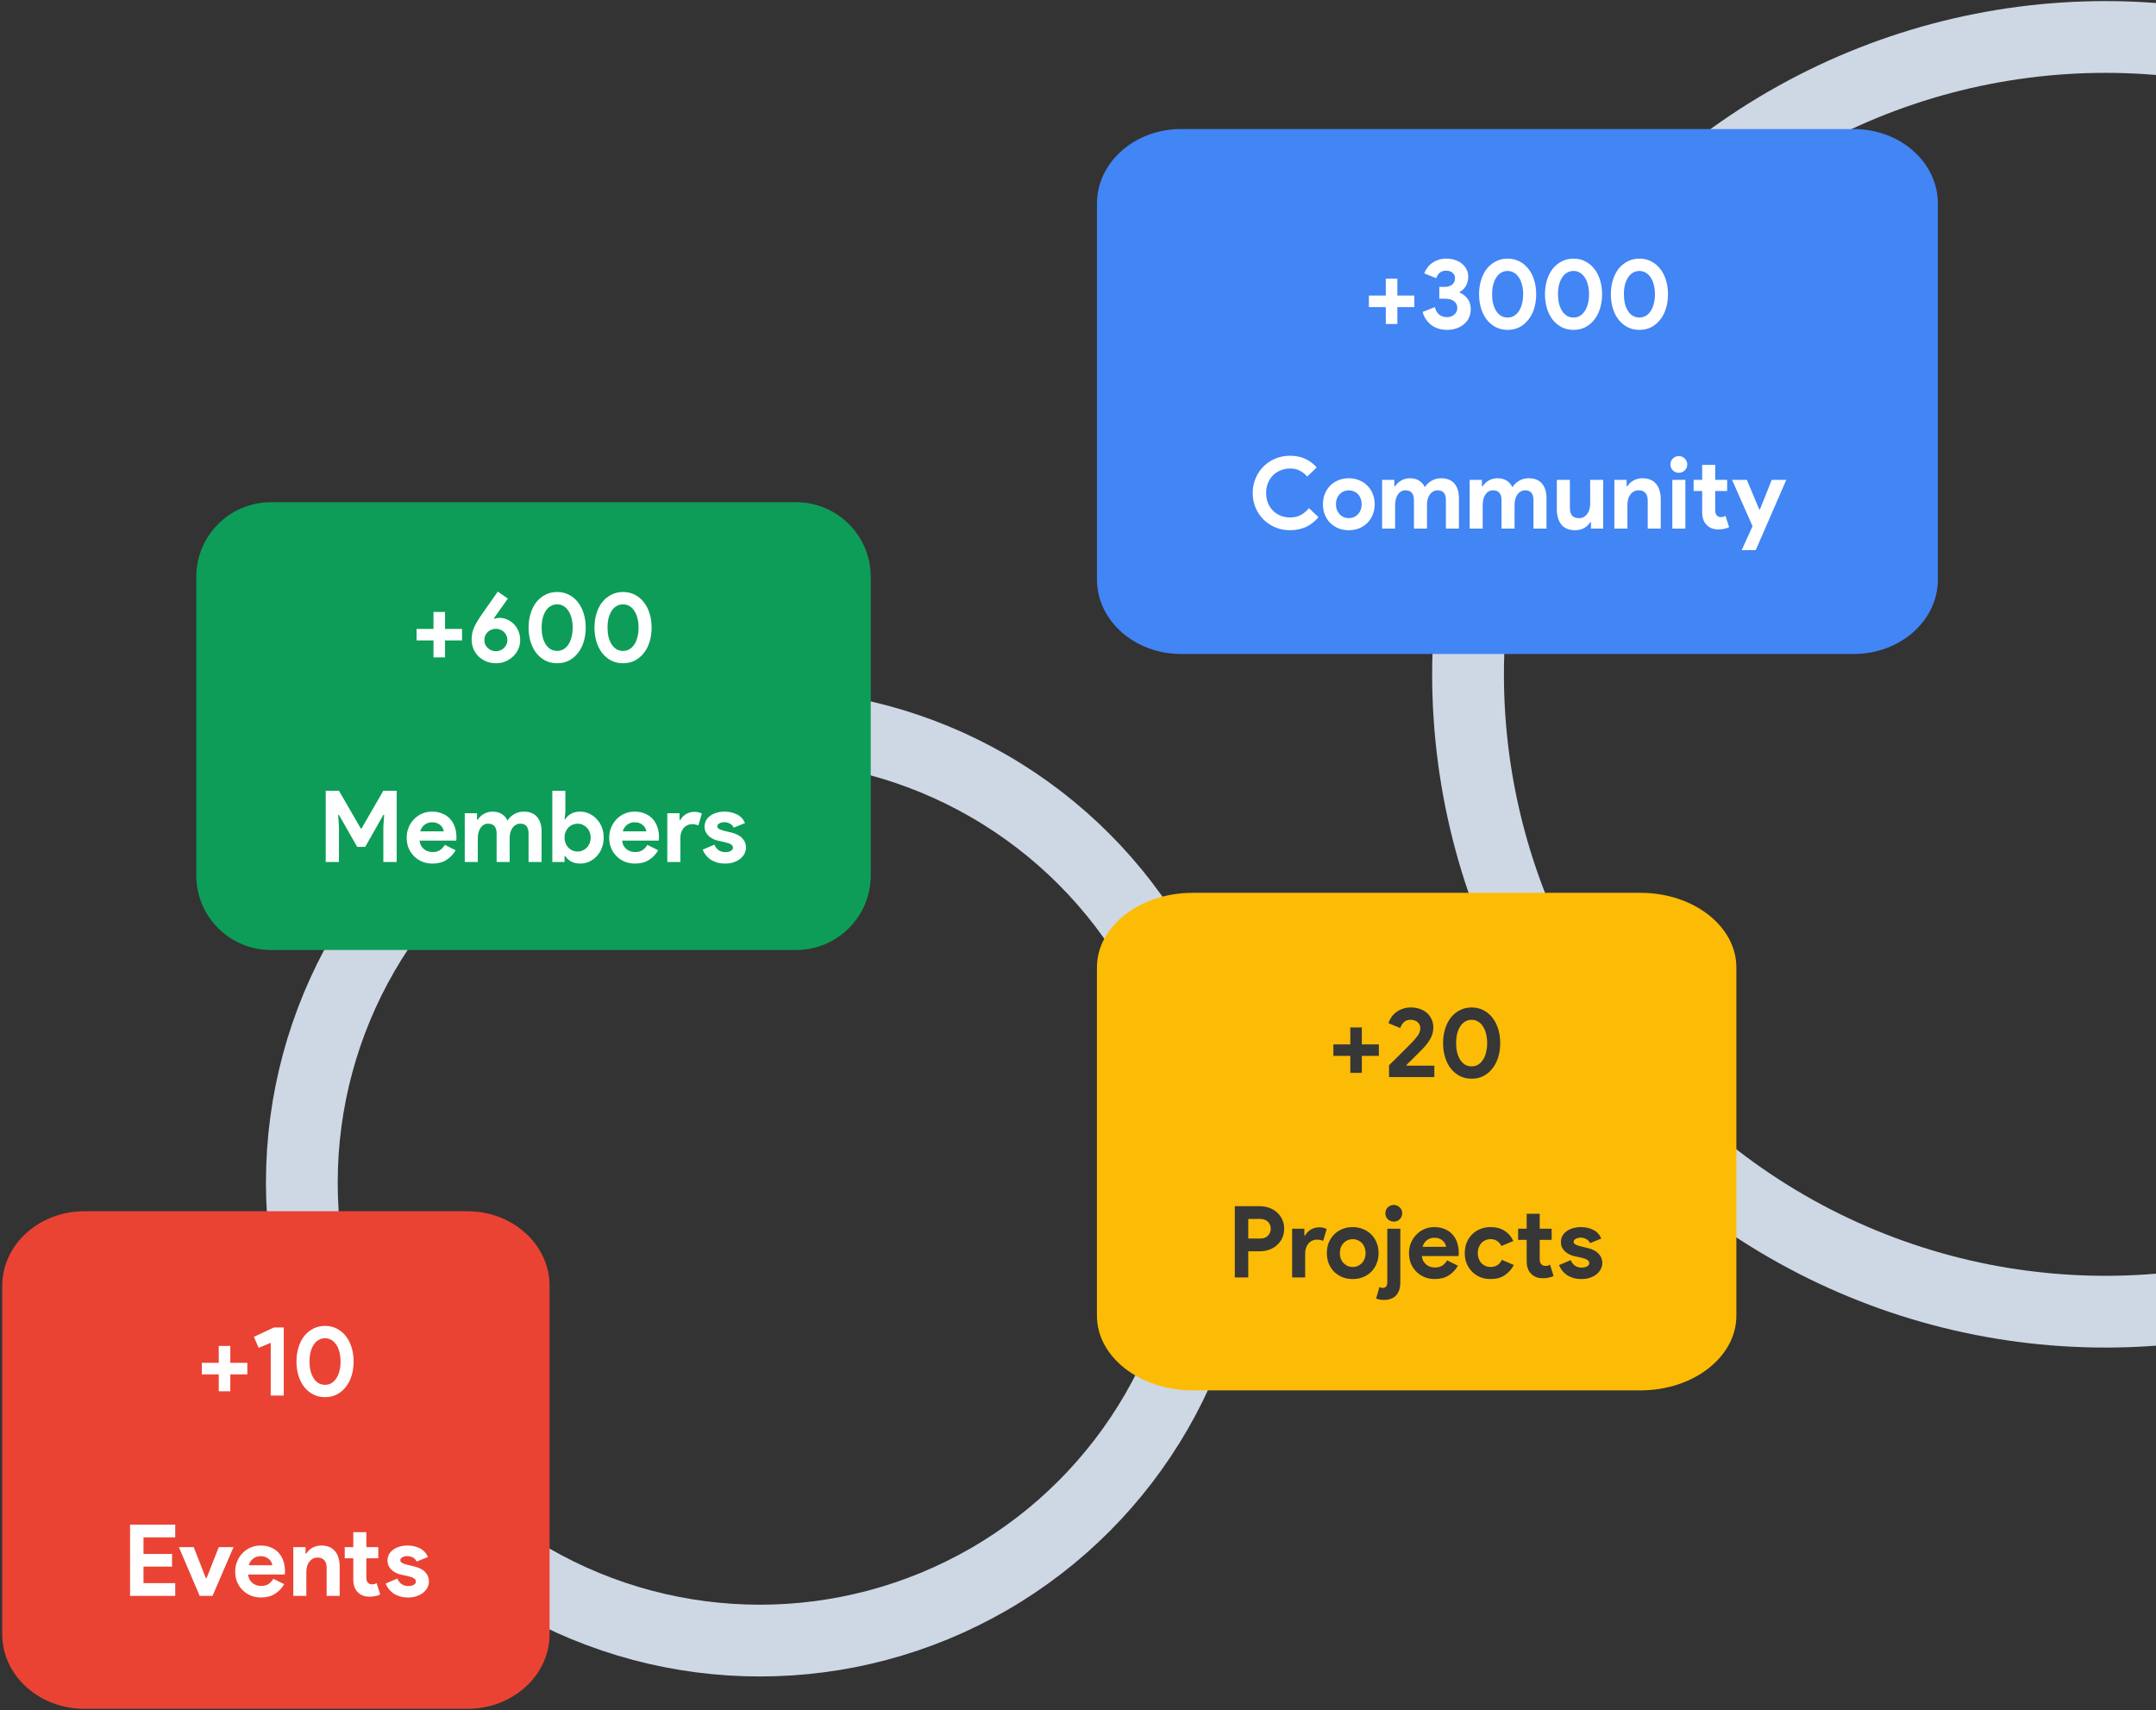 <svg width="721" height="572" viewBox="0 0 721 572" fill="none" xmlns="http://www.w3.org/2000/svg">
<rect x="0" y="0" width="721" height="572" fill="#333333" stroke="none"/>
<circle cx="254.094" cy="395.524" r="153.159" stroke="#CED8E4" stroke-width="24"/>
<circle cx="704.096" cy="225.526" r="213.16" stroke="#CED8E4" stroke-width="24"/>
<path d="M65.639 192.924C65.639 179.139 76.814 167.963 90.6 167.963H266.229C280.014 167.963 291.19 179.139 291.19 192.924V292.768C291.19 306.554 280.014 317.729 266.229 317.729H90.6C76.814 317.729 65.639 306.554 65.639 292.768V192.924Z" fill="#0D9D58"/>
<path d="M148.823 210.334H154.514V214.195H148.823V219.852H144.962V214.195H139.304V210.334H144.962V204.676H148.823V210.334ZM167.105 206.64C167.97 206.64 168.814 206.828 169.635 207.206C170.455 207.561 171.188 208.06 171.831 208.703C172.475 209.347 172.985 210.123 173.362 211.033C173.761 211.943 173.961 212.941 173.961 214.028C173.961 215.16 173.739 216.203 173.295 217.157C172.852 218.111 172.253 218.932 171.498 219.62C170.766 220.307 169.912 220.851 168.936 221.25C167.982 221.627 166.972 221.816 165.907 221.816C164.665 221.816 163.544 221.605 162.546 221.184C161.547 220.74 160.682 220.163 159.95 219.453C159.24 218.721 158.685 217.878 158.286 216.924C157.908 215.947 157.72 214.927 157.72 213.862C157.72 212.331 158.019 210.933 158.618 209.668C159.24 208.382 160.016 207.072 160.948 205.741L166.473 197.854L169.834 200.183L165.175 206.773L165.341 206.973C165.852 206.751 166.44 206.64 167.105 206.64ZM165.84 217.789C166.329 217.789 166.806 217.7 167.272 217.523C167.738 217.345 168.148 217.09 168.503 216.757C168.858 216.424 169.135 216.036 169.335 215.592C169.557 215.127 169.668 214.616 169.668 214.062C169.668 213.507 169.557 212.997 169.335 212.531C169.135 212.065 168.858 211.665 168.503 211.332C168.148 211 167.738 210.744 167.272 210.567C166.806 210.389 166.329 210.301 165.84 210.301C165.33 210.301 164.842 210.389 164.376 210.567C163.932 210.744 163.522 211 163.145 211.332C162.79 211.665 162.501 212.065 162.279 212.531C162.08 212.997 161.98 213.507 161.98 214.062C161.98 214.616 162.08 215.127 162.279 215.592C162.501 216.036 162.79 216.424 163.145 216.757C163.522 217.09 163.932 217.345 164.376 217.523C164.842 217.7 165.33 217.789 165.84 217.789ZM186.32 221.816C184.856 221.816 183.536 221.517 182.36 220.917C181.184 220.296 180.174 219.453 179.331 218.388C178.51 217.323 177.878 216.069 177.434 214.627C176.991 213.163 176.769 211.588 176.769 209.901C176.769 208.215 176.991 206.651 177.434 205.209C177.878 203.744 178.51 202.48 179.331 201.415C180.174 200.35 181.184 199.518 182.36 198.919C183.536 198.297 184.856 197.987 186.32 197.987C187.785 197.987 189.105 198.297 190.281 198.919C191.457 199.518 192.455 200.35 193.276 201.415C194.119 202.48 194.763 203.744 195.207 205.209C195.65 206.651 195.872 208.215 195.872 209.901C195.872 211.588 195.65 213.163 195.207 214.627C194.763 216.069 194.119 217.323 193.276 218.388C192.455 219.453 191.457 220.296 190.281 220.917C189.105 221.517 187.785 221.816 186.32 221.816ZM186.32 217.689C187.119 217.689 187.84 217.501 188.484 217.123C189.127 216.724 189.671 216.18 190.115 215.493C190.58 214.783 190.924 213.951 191.146 212.997C191.39 212.042 191.512 211.011 191.512 209.901C191.512 208.77 191.39 207.738 191.146 206.806C190.924 205.852 190.58 205.031 190.115 204.343C189.671 203.633 189.127 203.09 188.484 202.713C187.84 202.313 187.119 202.114 186.32 202.114C185.5 202.114 184.767 202.313 184.124 202.713C183.48 203.09 182.937 203.633 182.493 204.343C182.049 205.031 181.705 205.852 181.461 206.806C181.239 207.738 181.129 208.77 181.129 209.901C181.129 211.011 181.239 212.042 181.461 212.997C181.705 213.951 182.049 214.783 182.493 215.493C182.937 216.18 183.48 216.724 184.124 217.123C184.767 217.501 185.5 217.689 186.32 217.689ZM208.356 221.816C206.892 221.816 205.572 221.517 204.396 220.917C203.22 220.296 202.21 219.453 201.367 218.388C200.546 217.323 199.914 216.069 199.47 214.627C199.026 213.163 198.805 211.588 198.805 209.901C198.805 208.215 199.026 206.651 199.47 205.209C199.914 203.744 200.546 202.48 201.367 201.415C202.21 200.35 203.22 199.518 204.396 198.919C205.572 198.297 206.892 197.987 208.356 197.987C209.821 197.987 211.141 198.297 212.317 198.919C213.493 199.518 214.491 200.35 215.312 201.415C216.155 202.48 216.799 203.744 217.242 205.209C217.686 206.651 217.908 208.215 217.908 209.901C217.908 211.588 217.686 213.163 217.242 214.627C216.799 216.069 216.155 217.323 215.312 218.388C214.491 219.453 213.493 220.296 212.317 220.917C211.141 221.517 209.821 221.816 208.356 221.816ZM208.356 217.689C209.155 217.689 209.876 217.501 210.52 217.123C211.163 216.724 211.707 216.18 212.15 215.493C212.616 214.783 212.96 213.951 213.182 212.997C213.426 212.042 213.548 211.011 213.548 209.901C213.548 208.77 213.426 207.738 213.182 206.806C212.96 205.852 212.616 205.031 212.15 204.343C211.707 203.633 211.163 203.09 210.52 202.713C209.876 202.313 209.155 202.114 208.356 202.114C207.535 202.114 206.803 202.313 206.16 202.713C205.516 203.09 204.973 203.633 204.529 204.343C204.085 205.031 203.741 205.852 203.497 206.806C203.275 207.738 203.164 208.77 203.164 209.901C203.164 211.011 203.275 212.042 203.497 212.997C203.741 213.951 204.085 214.783 204.529 215.493C204.973 216.18 205.516 216.724 206.16 217.123C206.803 217.501 207.535 217.689 208.356 217.689ZM108.928 264.454H113.354L120.643 277.068H120.909L128.198 264.454H132.657V288.284H128.198V276.535L128.464 272.541H128.198L122.141 283.225H119.445L113.354 272.541H113.088L113.354 276.535V288.284H108.928V264.454ZM152.374 284.356C151.62 285.688 150.599 286.764 149.312 287.585C148.047 288.406 146.494 288.816 144.653 288.816C143.41 288.816 142.256 288.605 141.191 288.184C140.149 287.74 139.239 287.13 138.462 286.353C137.686 285.577 137.076 284.667 136.632 283.624C136.21 282.559 136 281.394 136 280.13C136 278.954 136.21 277.844 136.632 276.802C137.054 275.737 137.641 274.816 138.396 274.039C139.15 273.24 140.038 272.608 141.058 272.142C142.101 271.676 143.244 271.443 144.486 271.443C145.795 271.443 146.96 271.665 147.981 272.109C149.002 272.53 149.856 273.129 150.544 273.906C151.231 274.66 151.753 275.559 152.108 276.602C152.463 277.645 152.64 278.776 152.64 279.997C152.64 280.152 152.64 280.285 152.64 280.396C152.618 280.529 152.607 280.651 152.607 280.762C152.585 280.873 152.574 280.995 152.574 281.128H140.293C140.382 281.794 140.559 282.371 140.825 282.859C141.114 283.325 141.458 283.724 141.857 284.057C142.279 284.367 142.734 284.6 143.222 284.756C143.71 284.889 144.209 284.955 144.719 284.955C145.718 284.955 146.539 284.734 147.182 284.29C147.848 283.824 148.369 283.247 148.746 282.559L152.374 284.356ZM148.414 278.033C148.391 277.744 148.292 277.423 148.114 277.068C147.959 276.713 147.715 276.38 147.382 276.069C147.071 275.759 146.672 275.504 146.184 275.304C145.718 275.104 145.152 275.004 144.486 275.004C143.554 275.004 142.734 275.271 142.024 275.803C141.314 276.336 140.814 277.079 140.526 278.033H148.414ZM155.425 271.976H159.518V274.106H159.785C160.295 273.307 160.983 272.664 161.848 272.175C162.736 271.687 163.712 271.443 164.777 271.443C166.019 271.443 167.062 271.732 167.905 272.309C168.748 272.885 169.347 273.595 169.702 274.439C170.213 273.618 170.934 272.919 171.866 272.342C172.798 271.743 173.929 271.443 175.26 271.443C176.259 271.443 177.124 271.61 177.856 271.942C178.589 272.253 179.188 272.697 179.654 273.274C180.142 273.851 180.508 274.549 180.752 275.37C180.996 276.169 181.118 277.046 181.118 278V288.284H176.758V278.798C176.758 276.58 175.848 275.47 174.029 275.47C173.452 275.47 172.942 275.603 172.498 275.87C172.054 276.114 171.677 276.458 171.366 276.901C171.078 277.323 170.845 277.833 170.668 278.432C170.512 279.031 170.435 279.675 170.435 280.363V288.284H166.075V278.798C166.075 276.58 165.121 275.47 163.213 275.47C162.658 275.47 162.17 275.603 161.748 275.87C161.327 276.114 160.972 276.458 160.683 276.901C160.395 277.323 160.173 277.833 160.018 278.432C159.862 279.031 159.785 279.675 159.785 280.363V288.284H155.425V271.976ZM184.708 264.454H189.068V271.61L188.802 273.939H189.068C189.468 273.252 190.089 272.664 190.932 272.175C191.775 271.687 192.818 271.443 194.06 271.443C195.103 271.443 196.091 271.665 197.022 272.109C197.977 272.53 198.809 273.129 199.519 273.906C200.251 274.66 200.828 275.57 201.249 276.635C201.671 277.7 201.882 278.865 201.882 280.13C201.882 281.394 201.671 282.559 201.249 283.624C200.828 284.689 200.251 285.61 199.519 286.387C198.809 287.141 197.977 287.74 197.022 288.184C196.091 288.605 195.103 288.816 194.06 288.816C192.818 288.816 191.775 288.572 190.932 288.084C190.089 287.596 189.468 287.008 189.068 286.32H188.802V288.284H184.708V264.454ZM193.162 284.789C193.739 284.789 194.282 284.678 194.793 284.456C195.325 284.234 195.791 283.924 196.19 283.524C196.59 283.125 196.912 282.637 197.156 282.06C197.4 281.483 197.522 280.84 197.522 280.13C197.522 279.42 197.4 278.776 197.156 278.199C196.912 277.622 196.59 277.134 196.19 276.735C195.791 276.336 195.325 276.025 194.793 275.803C194.282 275.581 193.739 275.47 193.162 275.47C192.585 275.47 192.03 275.581 191.498 275.803C190.987 276.003 190.533 276.302 190.133 276.702C189.734 277.101 189.412 277.589 189.168 278.166C188.924 278.743 188.802 279.397 188.802 280.13C188.802 280.862 188.924 281.516 189.168 282.093C189.412 282.67 189.734 283.158 190.133 283.558C190.533 283.957 190.987 284.268 191.498 284.489C192.03 284.689 192.585 284.789 193.162 284.789ZM220.107 284.356C219.352 285.688 218.332 286.764 217.045 287.585C215.78 288.406 214.227 288.816 212.385 288.816C211.143 288.816 209.989 288.605 208.924 288.184C207.881 287.74 206.972 287.13 206.195 286.353C205.419 285.577 204.808 284.667 204.365 283.624C203.943 282.559 203.732 281.394 203.732 280.13C203.732 278.954 203.943 277.844 204.365 276.802C204.786 275.737 205.374 274.816 206.129 274.039C206.883 273.24 207.77 272.608 208.791 272.142C209.834 271.676 210.977 271.443 212.219 271.443C213.528 271.443 214.693 271.665 215.714 272.109C216.734 272.53 217.588 273.129 218.276 273.906C218.964 274.66 219.485 275.559 219.84 276.602C220.195 277.645 220.373 278.776 220.373 279.997C220.373 280.152 220.373 280.285 220.373 280.396C220.351 280.529 220.34 280.651 220.34 280.762C220.317 280.873 220.306 280.995 220.306 281.128H208.026C208.114 281.794 208.292 282.371 208.558 282.859C208.847 283.325 209.19 283.724 209.59 284.057C210.011 284.367 210.466 284.6 210.954 284.756C211.442 284.889 211.942 284.955 212.452 284.955C213.45 284.955 214.271 284.734 214.915 284.29C215.58 283.824 216.102 283.247 216.479 282.559L220.107 284.356ZM216.146 278.033C216.124 277.744 216.024 277.423 215.847 277.068C215.691 276.713 215.447 276.38 215.115 276.069C214.804 275.759 214.405 275.504 213.916 275.304C213.45 275.104 212.885 275.004 212.219 275.004C211.287 275.004 210.466 275.271 209.756 275.803C209.046 276.336 208.547 277.079 208.259 278.033H216.146ZM223.157 271.976H227.251V274.239H227.517C227.717 273.839 227.983 273.473 228.316 273.141C228.649 272.808 229.015 272.519 229.414 272.275C229.836 272.031 230.28 271.843 230.746 271.709C231.234 271.576 231.711 271.51 232.177 271.51C232.754 271.51 233.242 271.565 233.641 271.676C234.063 271.787 234.418 271.931 234.706 272.109L233.541 276.069C233.275 275.936 232.975 275.836 232.643 275.77C232.332 275.681 231.944 275.637 231.478 275.637C230.879 275.637 230.335 275.759 229.847 276.003C229.359 276.225 228.937 276.546 228.582 276.968C228.249 277.389 227.983 277.889 227.784 278.466C227.606 279.02 227.517 279.63 227.517 280.296V288.284H223.157V271.976ZM242.517 288.816C241.452 288.816 240.498 288.683 239.655 288.417C238.834 288.15 238.113 287.807 237.492 287.385C236.892 286.941 236.382 286.442 235.961 285.887C235.539 285.31 235.217 284.734 234.995 284.157L238.889 282.493C239.267 283.336 239.766 283.968 240.387 284.39C241.03 284.789 241.74 284.989 242.517 284.989C243.316 284.989 243.948 284.844 244.414 284.556C244.88 284.268 245.113 283.924 245.113 283.524C245.113 283.081 244.913 282.726 244.514 282.459C244.137 282.171 243.471 281.916 242.517 281.694L240.221 281.195C239.71 281.084 239.178 280.906 238.623 280.662C238.091 280.418 237.602 280.107 237.159 279.73C236.715 279.353 236.349 278.898 236.06 278.366C235.772 277.833 235.628 277.212 235.628 276.502C235.628 275.703 235.794 274.993 236.127 274.372C236.482 273.751 236.959 273.229 237.558 272.808C238.157 272.364 238.856 272.031 239.655 271.809C240.476 271.565 241.352 271.443 242.284 271.443C243.837 271.443 245.224 271.754 246.444 272.375C247.665 272.974 248.563 273.939 249.14 275.271L245.379 276.802C245.069 276.158 244.614 275.692 244.015 275.404C243.416 275.115 242.817 274.971 242.217 274.971C241.596 274.971 241.053 275.104 240.587 275.37C240.121 275.614 239.888 275.936 239.888 276.336C239.888 276.713 240.076 277.012 240.454 277.234C240.853 277.456 241.385 277.656 242.051 277.833L244.547 278.432C246.211 278.832 247.443 279.475 248.241 280.363C249.062 281.228 249.473 282.26 249.473 283.458C249.473 284.168 249.306 284.844 248.974 285.488C248.641 286.131 248.164 286.708 247.542 287.219C246.943 287.707 246.211 288.095 245.346 288.383C244.503 288.672 243.56 288.816 242.517 288.816Z" fill="white"/>
<path d="M366.834 323.554C366.834 309.768 381.194 298.593 398.909 298.593H548.592C566.306 298.593 580.667 309.768 580.667 323.554V440.038C580.667 453.824 566.306 464.999 548.592 464.999H398.909C381.194 464.999 366.834 453.824 366.834 440.038V323.554Z" fill="#FCBC05"/>
<path d="M455.422 349.284H461.113V353.144H455.422V358.802H451.561V353.144H445.903V349.284H451.561V343.626H455.422V349.284ZM464.519 360.233V356.273C465.828 354.986 467.037 353.788 468.147 352.678C468.612 352.212 469.09 351.735 469.578 351.247C470.066 350.759 470.521 350.304 470.942 349.883C471.364 349.461 471.741 349.084 472.074 348.751C472.407 348.396 472.662 348.119 472.839 347.919C473.194 347.497 473.505 347.12 473.771 346.787C474.06 346.455 474.281 346.133 474.437 345.822C474.614 345.49 474.747 345.168 474.836 344.857C474.925 344.524 474.969 344.169 474.969 343.792C474.969 343.06 474.681 342.428 474.104 341.895C473.527 341.34 472.739 341.063 471.741 341.063C470.742 341.063 469.966 341.352 469.411 341.928C468.857 342.483 468.479 343.115 468.28 343.825L464.319 342.195C464.497 341.596 464.785 340.985 465.185 340.364C465.584 339.721 466.094 339.155 466.715 338.667C467.337 338.157 468.069 337.746 468.912 337.435C469.777 337.103 470.742 336.936 471.807 336.936C472.961 336.936 474.004 337.114 474.936 337.469C475.868 337.802 476.655 338.267 477.299 338.867C477.942 339.466 478.442 340.176 478.797 340.997C479.152 341.795 479.329 342.661 479.329 343.592C479.329 345.012 478.974 346.322 478.264 347.52C477.576 348.696 476.733 349.794 475.735 350.815L472.872 353.677C472.118 354.431 471.264 355.274 470.31 356.206L470.443 356.406H479.662V360.233H464.519ZM492.14 360.766C490.675 360.766 489.355 360.466 488.179 359.867C487.003 359.246 485.994 358.403 485.151 357.338C484.33 356.273 483.697 355.019 483.254 353.577C482.81 352.113 482.588 350.537 482.588 348.851C482.588 347.165 482.81 345.6 483.254 344.158C483.697 342.694 484.33 341.429 485.151 340.364C485.994 339.299 487.003 338.467 488.179 337.868C489.355 337.247 490.675 336.936 492.14 336.936C493.604 336.936 494.924 337.247 496.1 337.868C497.276 338.467 498.275 339.299 499.096 340.364C499.939 341.429 500.582 342.694 501.026 344.158C501.47 345.6 501.692 347.165 501.692 348.851C501.692 350.537 501.47 352.113 501.026 353.577C500.582 355.019 499.939 356.273 499.096 357.338C498.275 358.403 497.276 359.246 496.1 359.867C494.924 360.466 493.604 360.766 492.14 360.766ZM492.14 356.639C492.939 356.639 493.66 356.45 494.303 356.073C494.947 355.674 495.49 355.13 495.934 354.442C496.4 353.732 496.744 352.9 496.966 351.946C497.21 350.992 497.332 349.96 497.332 348.851C497.332 347.719 497.21 346.688 496.966 345.756C496.744 344.802 496.4 343.981 495.934 343.293C495.49 342.583 494.947 342.039 494.303 341.662C493.66 341.263 492.939 341.063 492.14 341.063C491.319 341.063 490.587 341.263 489.943 341.662C489.3 342.039 488.756 342.583 488.312 343.293C487.869 343.981 487.525 344.802 487.281 345.756C487.059 346.688 486.948 347.719 486.948 348.851C486.948 349.96 487.059 350.992 487.281 351.946C487.525 352.9 487.869 353.732 488.312 354.442C488.756 355.13 489.3 355.674 489.943 356.073C490.587 356.45 491.319 356.639 492.14 356.639ZM412.943 427.233V403.404H421.33C422.462 403.404 423.516 403.592 424.492 403.97C425.49 404.325 426.356 404.835 427.088 405.5C427.82 406.166 428.397 406.965 428.819 407.897C429.24 408.806 429.451 409.816 429.451 410.925C429.451 412.057 429.24 413.089 428.819 414.02C428.397 414.93 427.82 415.718 427.088 416.383C426.356 417.049 425.49 417.57 424.492 417.948C423.516 418.303 422.462 418.48 421.33 418.48H417.436V427.233H412.943ZM421.397 414.22C422.573 414.22 423.46 413.887 424.059 413.222C424.658 412.556 424.958 411.791 424.958 410.925C424.958 410.504 424.88 410.093 424.725 409.694C424.592 409.295 424.37 408.951 424.059 408.662C423.771 408.352 423.405 408.107 422.961 407.93C422.517 407.752 421.996 407.664 421.397 407.664H417.436V414.22H421.397ZM432.107 410.925H436.2V413.188H436.466C436.666 412.789 436.932 412.423 437.265 412.09C437.598 411.757 437.964 411.469 438.364 411.225C438.785 410.981 439.229 410.792 439.695 410.659C440.183 410.526 440.66 410.459 441.126 410.459C441.703 410.459 442.191 410.515 442.59 410.626C443.012 410.737 443.367 410.881 443.655 411.058L442.49 415.019C442.224 414.886 441.925 414.786 441.592 414.719C441.281 414.631 440.893 414.586 440.427 414.586C439.828 414.586 439.284 414.708 438.796 414.952C438.308 415.174 437.886 415.496 437.531 415.918C437.199 416.339 436.932 416.838 436.733 417.415C436.555 417.97 436.466 418.58 436.466 419.246V427.233H432.107V410.925ZM452.373 410.393C453.638 410.393 454.792 410.615 455.835 411.058C456.9 411.48 457.809 412.079 458.564 412.856C459.34 413.61 459.939 414.52 460.361 415.585C460.805 416.65 461.027 417.815 461.027 419.079C461.027 420.344 460.805 421.509 460.361 422.574C459.939 423.639 459.34 424.56 458.564 425.336C457.809 426.09 456.9 426.69 455.835 427.133C454.792 427.555 453.638 427.766 452.373 427.766C451.109 427.766 449.944 427.555 448.879 427.133C447.836 426.69 446.926 426.09 446.15 425.336C445.395 424.56 444.796 423.639 444.353 422.574C443.931 421.509 443.72 420.344 443.72 419.079C443.72 417.815 443.931 416.65 444.353 415.585C444.796 414.52 445.395 413.61 446.15 412.856C446.926 412.079 447.836 411.48 448.879 411.058C449.944 410.615 451.109 410.393 452.373 410.393ZM452.373 423.739C452.928 423.739 453.461 423.639 453.971 423.439C454.503 423.217 454.969 422.907 455.369 422.507C455.768 422.108 456.079 421.62 456.301 421.043C456.545 420.466 456.667 419.811 456.667 419.079C456.667 418.347 456.545 417.693 456.301 417.116C456.079 416.539 455.768 416.051 455.369 415.651C454.969 415.252 454.503 414.952 453.971 414.753C453.461 414.531 452.928 414.42 452.373 414.42C451.797 414.42 451.253 414.531 450.743 414.753C450.232 414.952 449.777 415.252 449.378 415.651C448.979 416.051 448.657 416.539 448.413 417.116C448.191 417.693 448.08 418.347 448.08 419.079C448.08 419.811 448.191 420.466 448.413 421.043C448.657 421.62 448.979 422.108 449.378 422.507C449.777 422.907 450.232 423.217 450.743 423.439C451.253 423.639 451.797 423.739 452.373 423.739ZM461.302 430.428C461.48 430.539 461.646 430.617 461.802 430.661C461.979 430.706 462.19 430.728 462.434 430.728C463.432 430.728 463.932 430.073 463.932 428.764V410.925H468.291V428.897C468.291 429.962 468.147 430.861 467.859 431.593C467.57 432.347 467.182 432.958 466.694 433.423C466.206 433.889 465.64 434.222 464.997 434.422C464.353 434.644 463.665 434.755 462.933 434.755C462.379 434.755 461.879 434.71 461.436 434.622C460.992 434.555 460.581 434.444 460.204 434.289L461.302 430.428ZM466.095 408.562C465.718 408.562 465.352 408.496 464.997 408.363C464.664 408.207 464.364 408.008 464.098 407.764C463.854 407.497 463.654 407.198 463.499 406.865C463.366 406.532 463.299 406.166 463.299 405.767C463.299 405.367 463.366 405.001 463.499 404.668C463.654 404.336 463.854 404.047 464.098 403.803C464.364 403.537 464.664 403.337 464.997 403.204C465.352 403.049 465.718 402.971 466.095 402.971C466.871 402.971 467.537 403.248 468.092 403.803C468.646 404.336 468.924 404.99 468.924 405.767C468.924 406.543 468.646 407.209 468.092 407.764C467.537 408.296 466.871 408.562 466.095 408.562ZM487.558 423.306C486.804 424.637 485.783 425.713 484.496 426.534C483.232 427.355 481.679 427.766 479.837 427.766C478.594 427.766 477.441 427.555 476.376 427.133C475.333 426.69 474.423 426.079 473.647 425.303C472.87 424.526 472.26 423.617 471.816 422.574C471.395 421.509 471.184 420.344 471.184 419.079C471.184 417.903 471.395 416.794 471.816 415.751C472.238 414.686 472.826 413.765 473.58 412.989C474.334 412.19 475.222 411.558 476.243 411.092C477.285 410.626 478.428 410.393 479.671 410.393C480.98 410.393 482.145 410.615 483.165 411.058C484.186 411.48 485.04 412.079 485.728 412.856C486.416 413.61 486.937 414.509 487.292 415.551C487.647 416.594 487.825 417.726 487.825 418.946C487.825 419.101 487.825 419.235 487.825 419.345C487.802 419.479 487.791 419.601 487.791 419.712C487.769 419.823 487.758 419.945 487.758 420.078H475.477C475.566 420.743 475.743 421.32 476.01 421.808C476.298 422.274 476.642 422.674 477.041 423.006C477.463 423.317 477.918 423.55 478.406 423.705C478.894 423.838 479.393 423.905 479.904 423.905C480.902 423.905 481.723 423.683 482.366 423.239C483.032 422.773 483.553 422.197 483.931 421.509L487.558 423.306ZM483.598 416.983C483.576 416.694 483.476 416.372 483.298 416.017C483.143 415.662 482.899 415.33 482.566 415.019C482.255 414.708 481.856 414.453 481.368 414.253C480.902 414.054 480.336 413.954 479.671 413.954C478.739 413.954 477.918 414.22 477.208 414.753C476.498 415.285 475.999 416.028 475.71 416.983H483.598ZM506.247 423.073C505.537 424.449 504.539 425.58 503.252 426.468C501.987 427.333 500.401 427.766 498.493 427.766C497.228 427.766 496.063 427.555 494.998 427.133C493.955 426.69 493.046 426.079 492.269 425.303C491.515 424.526 490.916 423.617 490.472 422.574C490.05 421.509 489.84 420.344 489.84 419.079C489.84 417.815 490.05 416.65 490.472 415.585C490.916 414.52 491.515 413.61 492.269 412.856C493.046 412.079 493.955 411.48 494.998 411.058C496.063 410.615 497.228 410.393 498.493 410.393C500.379 410.393 501.965 410.825 503.252 411.691C504.539 412.556 505.482 413.677 506.081 415.052L502.087 416.716C501.71 415.962 501.222 415.396 500.623 415.019C500.046 414.62 499.314 414.42 498.426 414.42C497.849 414.42 497.306 414.531 496.795 414.753C496.285 414.975 495.83 415.285 495.431 415.685C495.054 416.084 494.754 416.572 494.532 417.149C494.31 417.726 494.199 418.369 494.199 419.079C494.199 419.789 494.31 420.433 494.532 421.01C494.754 421.586 495.054 422.075 495.431 422.474C495.83 422.873 496.285 423.184 496.795 423.406C497.306 423.628 497.849 423.739 498.426 423.739C499.336 423.739 500.101 423.539 500.723 423.14C501.366 422.718 501.876 422.119 502.254 421.342L506.247 423.073ZM510.542 414.653H507.68V410.925H510.542V405.933H514.902V410.925H518.896V414.653H514.902V420.976C514.902 421.353 514.935 421.708 515.002 422.041C515.09 422.352 515.246 422.618 515.468 422.84C515.778 423.195 516.222 423.373 516.799 423.373C517.176 423.373 517.476 423.339 517.697 423.273C517.919 423.184 518.13 423.073 518.33 422.94L519.561 426.767C519.051 427.011 518.496 427.189 517.897 427.3C517.32 427.433 516.677 427.499 515.967 427.499C515.146 427.499 514.403 427.377 513.737 427.133C513.093 426.867 512.55 426.512 512.106 426.068C511.063 425.07 510.542 423.65 510.542 421.808V414.653ZM528.884 427.766C527.819 427.766 526.865 427.633 526.022 427.366C525.201 427.1 524.48 426.756 523.859 426.335C523.26 425.891 522.749 425.392 522.328 424.837C521.906 424.26 521.585 423.683 521.363 423.106L525.257 421.442C525.634 422.285 526.133 422.918 526.754 423.339C527.398 423.739 528.108 423.938 528.884 423.938C529.683 423.938 530.315 423.794 530.781 423.506C531.247 423.217 531.48 422.873 531.48 422.474C531.48 422.03 531.281 421.675 530.881 421.409C530.504 421.12 529.838 420.865 528.884 420.643L526.588 420.144C526.078 420.033 525.545 419.856 524.99 419.612C524.458 419.368 523.97 419.057 523.526 418.68C523.082 418.303 522.716 417.848 522.428 417.315C522.139 416.783 521.995 416.162 521.995 415.452C521.995 414.653 522.161 413.943 522.494 413.322C522.849 412.7 523.326 412.179 523.925 411.757C524.524 411.314 525.223 410.981 526.022 410.759C526.843 410.515 527.719 410.393 528.651 410.393C530.204 410.393 531.591 410.703 532.812 411.325C534.032 411.924 534.93 412.889 535.507 414.22L531.747 415.751C531.436 415.108 530.981 414.642 530.382 414.353C529.783 414.065 529.184 413.921 528.585 413.921C527.964 413.921 527.42 414.054 526.954 414.32C526.488 414.564 526.255 414.886 526.255 415.285C526.255 415.662 526.444 415.962 526.821 416.184C527.22 416.406 527.753 416.605 528.418 416.783L530.914 417.382C532.579 417.781 533.81 418.425 534.609 419.312C535.43 420.178 535.84 421.209 535.84 422.407C535.84 423.117 535.674 423.794 535.341 424.438C535.008 425.081 534.531 425.658 533.91 426.168C533.311 426.656 532.579 427.045 531.713 427.333C530.87 427.621 529.927 427.766 528.884 427.766Z" fill="#373737"/>
<path d="M0.74 430.054C0.74 416.268 13.033 405.093 28.197 405.093H156.33C171.495 405.093 183.788 416.268 183.788 430.054V546.538C183.788 560.324 171.495 571.499 156.33 571.499H28.197C13.033 571.499 0.74 560.324 0.74 546.538V430.054Z" fill="#EA4334"/>
<path d="M77.019 455.784H82.71V459.644H77.019V465.302H73.158V459.644H67.5V455.784H73.158V450.126H77.019V455.784ZM90.533 466.733V449.094L86.506 450.792L84.909 447.097L91.598 443.969H94.893V466.733H90.533ZM108.699 467.266C107.235 467.266 105.915 466.966 104.739 466.367C103.563 465.746 102.553 464.903 101.71 463.838C100.889 462.773 100.257 461.519 99.813 460.077C99.369 458.613 99.147 457.037 99.147 455.351C99.147 453.665 99.369 452.101 99.813 450.659C100.257 449.194 100.889 447.929 101.71 446.864C102.553 445.799 103.563 444.967 104.739 444.368C105.915 443.747 107.235 443.436 108.699 443.436C110.163 443.436 111.484 443.747 112.66 444.368C113.835 444.967 114.834 445.799 115.655 446.864C116.498 447.929 117.141 449.194 117.585 450.659C118.029 452.101 118.251 453.665 118.251 455.351C118.251 457.037 118.029 458.613 117.585 460.077C117.141 461.519 116.498 462.773 115.655 463.838C114.834 464.903 113.835 465.746 112.66 466.367C111.484 466.966 110.163 467.266 108.699 467.266ZM108.699 463.139C109.498 463.139 110.219 462.95 110.862 462.573C111.506 462.174 112.049 461.63 112.493 460.942C112.959 460.232 113.303 459.4 113.525 458.446C113.769 457.492 113.891 456.461 113.891 455.351C113.891 454.22 113.769 453.188 113.525 452.256C113.303 451.302 112.959 450.481 112.493 449.793C112.049 449.083 111.506 448.54 110.862 448.162C110.219 447.763 109.498 447.563 108.699 447.563C107.878 447.563 107.146 447.763 106.502 448.162C105.859 448.54 105.315 449.083 104.872 449.793C104.428 450.481 104.084 451.302 103.84 452.256C103.618 453.188 103.507 454.22 103.507 455.351C103.507 456.461 103.618 457.492 103.84 458.446C104.084 459.4 104.428 460.232 104.872 460.942C105.315 461.63 105.859 462.174 106.502 462.573C107.146 462.95 107.878 463.139 108.699 463.139ZM47.987 514.164V519.689H57.539V523.949H47.987V529.473H58.604V533.733H43.494V509.904H58.604V514.164H47.987ZM59.822 517.426H64.781L68.841 527.809H69.074L73.168 517.426H78.094L71.071 533.733H66.778L59.822 517.426ZM95.033 529.806C94.279 531.137 93.258 532.214 91.972 533.034C90.707 533.855 89.154 534.266 87.312 534.266C86.07 534.266 84.916 534.055 83.851 533.634C82.808 533.19 81.898 532.58 81.122 531.803C80.345 531.027 79.735 530.117 79.291 529.074C78.87 528.009 78.659 526.844 78.659 525.579C78.659 524.404 78.87 523.294 79.291 522.251C79.713 521.186 80.301 520.266 81.055 519.489C81.81 518.69 82.697 518.058 83.718 517.592C84.761 517.126 85.903 516.893 87.146 516.893C88.455 516.893 89.62 517.115 90.64 517.559C91.661 517.98 92.515 518.579 93.203 519.356C93.891 520.11 94.412 521.009 94.767 522.052C95.122 523.094 95.3 524.226 95.3 525.446C95.3 525.602 95.3 525.735 95.3 525.846C95.278 525.979 95.266 526.101 95.266 526.212C95.244 526.323 95.233 526.445 95.233 526.578H82.952C83.041 527.244 83.219 527.82 83.485 528.309C83.773 528.774 84.117 529.174 84.516 529.507C84.938 529.817 85.393 530.05 85.881 530.206C86.369 530.339 86.868 530.405 87.379 530.405C88.377 530.405 89.198 530.183 89.841 529.74C90.507 529.274 91.029 528.697 91.406 528.009L95.033 529.806ZM91.073 523.483C91.051 523.194 90.951 522.873 90.773 522.518C90.618 522.163 90.374 521.83 90.041 521.519C89.731 521.209 89.331 520.953 88.843 520.754C88.377 520.554 87.811 520.454 87.146 520.454C86.214 520.454 85.393 520.72 84.683 521.253C83.973 521.785 83.474 522.529 83.185 523.483H91.073ZM102.178 519.556H102.444C102.954 518.735 103.642 518.091 104.507 517.625C105.373 517.137 106.36 516.893 107.469 516.893C108.49 516.893 109.389 517.059 110.165 517.392C110.942 517.725 111.574 518.202 112.062 518.823C112.573 519.422 112.95 520.155 113.194 521.02C113.46 521.863 113.593 522.806 113.593 523.849V533.733H109.233V524.381C109.233 523.205 108.967 522.34 108.435 521.785C107.924 521.209 107.17 520.92 106.171 520.92C105.572 520.92 105.04 521.053 104.574 521.319C104.13 521.564 103.742 521.907 103.409 522.351C103.099 522.773 102.854 523.283 102.677 523.882C102.522 524.459 102.444 525.08 102.444 525.746V533.733H98.084V517.426H102.178V519.556ZM118.147 521.153H115.285V517.426H118.147V512.433H122.507V517.426H126.501V521.153H122.507V527.477C122.507 527.854 122.54 528.209 122.607 528.542C122.696 528.852 122.851 529.118 123.073 529.34C123.383 529.695 123.827 529.873 124.404 529.873C124.781 529.873 125.081 529.839 125.303 529.773C125.524 529.684 125.735 529.573 125.935 529.44L127.166 533.267C126.656 533.512 126.101 533.689 125.502 533.8C124.925 533.933 124.282 534 123.572 534C122.751 534 122.008 533.878 121.342 533.634C120.699 533.367 120.155 533.012 119.711 532.569C118.668 531.57 118.147 530.15 118.147 528.309V521.153ZM136.489 534.266C135.424 534.266 134.47 534.133 133.627 533.867C132.806 533.6 132.085 533.256 131.464 532.835C130.865 532.391 130.355 531.892 129.933 531.337C129.511 530.76 129.19 530.183 128.968 529.607L132.862 527.942C133.239 528.786 133.738 529.418 134.359 529.839C135.003 530.239 135.713 530.439 136.489 530.439C137.288 530.439 137.921 530.294 138.387 530.006C138.852 529.717 139.085 529.374 139.085 528.974C139.085 528.53 138.886 528.175 138.486 527.909C138.109 527.621 137.444 527.366 136.489 527.144L134.193 526.644C133.683 526.534 133.15 526.356 132.596 526.112C132.063 525.868 131.575 525.557 131.131 525.18C130.687 524.803 130.321 524.348 130.033 523.816C129.744 523.283 129.6 522.662 129.6 521.952C129.6 521.153 129.767 520.443 130.099 519.822C130.454 519.201 130.932 518.679 131.531 518.258C132.13 517.814 132.829 517.481 133.627 517.259C134.448 517.015 135.325 516.893 136.257 516.893C137.81 516.893 139.196 517.204 140.417 517.825C141.637 518.424 142.536 519.389 143.112 520.72L139.352 522.251C139.041 521.608 138.586 521.142 137.987 520.854C137.388 520.565 136.789 520.421 136.19 520.421C135.569 520.421 135.025 520.554 134.559 520.82C134.093 521.064 133.86 521.386 133.86 521.785C133.86 522.163 134.049 522.462 134.426 522.684C134.825 522.906 135.358 523.106 136.024 523.283L138.52 523.882C140.184 524.282 141.415 524.925 142.214 525.812C143.035 526.678 143.445 527.709 143.445 528.908C143.445 529.618 143.279 530.294 142.946 530.938C142.613 531.581 142.136 532.158 141.515 532.668C140.916 533.157 140.184 533.545 139.318 533.833C138.475 534.122 137.532 534.266 136.489 534.266Z" fill="white"/>
<path d="M366.835 68.096C366.835 54.323 379.426 43.158 394.958 43.158H619.939C635.471 43.158 648.062 54.323 648.062 68.096V193.78C648.062 207.552 635.471 218.717 619.939 218.717H394.958C379.426 218.717 366.835 207.552 366.835 193.78V68.096Z" fill="#4285F4"/>
<path d="M467.294 98.841H472.985V102.702H467.294V108.36H463.433V102.702H457.776V98.841H463.433V93.184H467.294V98.841ZM483.887 110.324C482.955 110.324 482.057 110.201 481.191 109.957C480.348 109.713 479.572 109.347 478.862 108.859C478.152 108.349 477.519 107.716 476.965 106.962C476.432 106.208 476.022 105.331 475.733 104.333L479.827 102.702C480.115 103.811 480.603 104.655 481.291 105.231C481.979 105.786 482.844 106.064 483.887 106.064C484.353 106.064 484.797 105.997 485.218 105.864C485.64 105.709 486.006 105.498 486.317 105.231C486.627 104.965 486.871 104.655 487.049 104.3C487.249 103.922 487.348 103.501 487.348 103.035C487.348 102.059 486.982 101.293 486.25 100.738C485.54 100.184 484.553 99.906 483.288 99.906H481.324V95.946H483.122C483.565 95.946 483.998 95.891 484.42 95.78C484.841 95.669 485.207 95.502 485.518 95.28C485.851 95.036 486.106 94.737 486.283 94.382C486.483 94.005 486.583 93.572 486.583 93.084C486.583 92.329 486.317 91.719 485.784 91.253C485.252 90.765 484.531 90.521 483.621 90.521C482.645 90.521 481.89 90.787 481.358 91.32C480.847 91.83 480.492 92.407 480.293 93.05L476.299 91.42C476.499 90.865 476.798 90.299 477.198 89.722C477.597 89.123 478.096 88.591 478.695 88.125C479.316 87.637 480.038 87.249 480.858 86.96C481.679 86.649 482.622 86.494 483.687 86.494C484.775 86.494 485.762 86.649 486.649 86.96C487.559 87.271 488.336 87.703 488.979 88.258C489.623 88.79 490.122 89.434 490.477 90.188C490.832 90.921 491.009 91.719 491.009 92.585C491.009 93.25 490.921 93.849 490.743 94.382C490.588 94.914 490.377 95.391 490.111 95.813C489.844 96.234 489.534 96.6 489.179 96.911C488.846 97.2 488.502 97.433 488.147 97.61V97.876C489.212 98.298 490.089 98.975 490.776 99.906C491.486 100.838 491.841 102.014 491.841 103.434C491.841 104.433 491.653 105.354 491.276 106.197C490.898 107.018 490.355 107.739 489.645 108.36C488.957 108.981 488.125 109.458 487.149 109.791C486.172 110.146 485.085 110.324 483.887 110.324ZM504.174 110.324C502.71 110.324 501.39 110.024 500.214 109.425C499.038 108.804 498.028 107.961 497.185 106.896C496.364 105.831 495.732 104.577 495.288 103.135C494.845 101.67 494.623 100.095 494.623 98.409C494.623 96.722 494.845 95.158 495.288 93.716C495.732 92.252 496.364 90.987 497.185 89.922C498.028 88.857 499.038 88.025 500.214 87.426C501.39 86.805 502.71 86.494 504.174 86.494C505.639 86.494 506.959 86.805 508.135 87.426C509.311 88.025 510.309 88.857 511.13 89.922C511.973 90.987 512.617 92.252 513.061 93.716C513.504 95.158 513.726 96.722 513.726 98.409C513.726 100.095 513.504 101.67 513.061 103.135C512.617 104.577 511.973 105.831 511.13 106.896C510.309 107.961 509.311 108.804 508.135 109.425C506.959 110.024 505.639 110.324 504.174 110.324ZM504.174 106.197C504.973 106.197 505.694 106.008 506.338 105.631C506.981 105.231 507.525 104.688 507.968 104C508.434 103.29 508.778 102.458 509 101.504C509.244 100.55 509.366 99.518 509.366 98.409C509.366 97.277 509.244 96.246 509 95.314C508.778 94.36 508.434 93.539 507.968 92.851C507.525 92.141 506.981 91.597 506.338 91.22C505.694 90.821 504.973 90.621 504.174 90.621C503.353 90.621 502.621 90.821 501.978 91.22C501.334 91.597 500.791 92.141 500.347 92.851C499.903 93.539 499.559 94.36 499.315 95.314C499.093 96.246 498.983 97.277 498.983 98.409C498.983 99.518 499.093 100.55 499.315 101.504C499.559 102.458 499.903 103.29 500.347 104C500.791 104.688 501.334 105.231 501.978 105.631C502.621 106.008 503.353 106.197 504.174 106.197ZM526.21 110.324C524.746 110.324 523.426 110.024 522.25 109.425C521.074 108.804 520.064 107.961 519.221 106.896C518.4 105.831 517.768 104.577 517.324 103.135C516.88 101.67 516.659 100.095 516.659 98.409C516.659 96.722 516.88 95.158 517.324 93.716C517.768 92.252 518.4 90.987 519.221 89.922C520.064 88.857 521.074 88.025 522.25 87.426C523.426 86.805 524.746 86.494 526.21 86.494C527.675 86.494 528.995 86.805 530.171 87.426C531.347 88.025 532.345 88.857 533.166 89.922C534.009 90.987 534.653 92.252 535.096 93.716C535.54 95.158 535.762 96.722 535.762 98.409C535.762 100.095 535.54 101.67 535.096 103.135C534.653 104.577 534.009 105.831 533.166 106.896C532.345 107.961 531.347 108.804 530.171 109.425C528.995 110.024 527.675 110.324 526.21 110.324ZM526.21 106.197C527.009 106.197 527.73 106.008 528.374 105.631C529.017 105.231 529.561 104.688 530.004 104C530.47 103.29 530.814 102.458 531.036 101.504C531.28 100.55 531.402 99.518 531.402 98.409C531.402 97.277 531.28 96.246 531.036 95.314C530.814 94.36 530.47 93.539 530.004 92.851C529.561 92.141 529.017 91.597 528.374 91.22C527.73 90.821 527.009 90.621 526.21 90.621C525.389 90.621 524.657 90.821 524.014 91.22C523.37 91.597 522.827 92.141 522.383 92.851C521.939 93.539 521.595 94.36 521.351 95.314C521.129 96.246 521.018 97.277 521.018 98.409C521.018 99.518 521.129 100.55 521.351 101.504C521.595 102.458 521.939 103.29 522.383 104C522.827 104.688 523.37 105.231 524.014 105.631C524.657 106.008 525.389 106.197 526.21 106.197ZM548.246 110.324C546.782 110.324 545.462 110.024 544.286 109.425C543.11 108.804 542.1 107.961 541.257 106.896C540.436 105.831 539.804 104.577 539.36 103.135C538.916 101.67 538.694 100.095 538.694 98.409C538.694 96.722 538.916 95.158 539.36 93.716C539.804 92.252 540.436 90.987 541.257 89.922C542.1 88.857 543.11 88.025 544.286 87.426C545.462 86.805 546.782 86.494 548.246 86.494C549.711 86.494 551.031 86.805 552.207 87.426C553.383 88.025 554.381 88.857 555.202 89.922C556.045 90.987 556.689 92.252 557.132 93.716C557.576 95.158 557.798 96.722 557.798 98.409C557.798 100.095 557.576 101.67 557.132 103.135C556.689 104.577 556.045 105.831 555.202 106.896C554.381 107.961 553.383 108.804 552.207 109.425C551.031 110.024 549.711 110.324 548.246 110.324ZM548.246 106.197C549.045 106.197 549.766 106.008 550.409 105.631C551.053 105.231 551.596 104.688 552.04 104C552.506 103.29 552.85 102.458 553.072 101.504C553.316 100.55 553.438 99.518 553.438 98.409C553.438 97.277 553.316 96.246 553.072 95.314C552.85 94.36 552.506 93.539 552.04 92.851C551.596 92.141 551.053 91.597 550.409 91.22C549.766 90.821 549.045 90.621 548.246 90.621C547.425 90.621 546.693 90.821 546.05 91.22C545.406 91.597 544.863 92.141 544.419 92.851C543.975 93.539 543.631 94.36 543.387 95.314C543.165 96.246 543.054 97.277 543.054 98.409C543.054 99.518 543.165 100.55 543.387 101.504C543.631 102.458 543.975 103.29 544.419 104C544.863 104.688 545.406 105.231 546.05 105.631C546.693 106.008 547.425 106.197 548.246 106.197ZM440.921 172.964C439.745 174.384 438.358 175.471 436.76 176.225C435.163 176.957 433.377 177.324 431.402 177.324C429.627 177.324 427.974 177.002 426.443 176.358C424.935 175.715 423.625 174.839 422.516 173.729C421.407 172.62 420.53 171.311 419.887 169.802C419.243 168.271 418.922 166.629 418.922 164.876C418.922 163.123 419.243 161.493 419.887 159.984C420.53 158.453 421.407 157.133 422.516 156.023C423.625 154.914 424.935 154.038 426.443 153.394C427.974 152.751 429.627 152.429 431.402 152.429C433.31 152.429 434.985 152.762 436.428 153.428C437.892 154.093 439.19 155.058 440.322 156.323L437.16 159.385C436.45 158.564 435.629 157.909 434.697 157.421C433.787 156.933 432.7 156.689 431.435 156.689C430.326 156.689 429.283 156.889 428.307 157.288C427.331 157.665 426.477 158.209 425.744 158.919C425.034 159.629 424.469 160.494 424.047 161.515C423.625 162.513 423.415 163.634 423.415 164.876C423.415 166.119 423.625 167.25 424.047 168.271C424.469 169.269 425.034 170.124 425.744 170.834C426.477 171.544 427.331 172.098 428.307 172.498C429.283 172.875 430.326 173.064 431.435 173.064C432.767 173.064 433.943 172.797 434.963 172.265C436.006 171.71 436.927 170.934 437.726 169.935L440.921 172.964ZM451.066 159.951C452.331 159.951 453.485 160.173 454.528 160.616C455.593 161.038 456.502 161.637 457.257 162.413C458.033 163.168 458.632 164.078 459.054 165.143C459.498 166.208 459.719 167.372 459.719 168.637C459.719 169.902 459.498 171.067 459.054 172.132C458.632 173.197 458.033 174.117 457.257 174.894C456.502 175.648 455.593 176.247 454.528 176.691C453.485 177.113 452.331 177.324 451.066 177.324C449.802 177.324 448.637 177.113 447.572 176.691C446.529 176.247 445.619 175.648 444.843 174.894C444.088 174.117 443.489 173.197 443.045 172.132C442.624 171.067 442.413 169.902 442.413 168.637C442.413 167.372 442.624 166.208 443.045 165.143C443.489 164.078 444.088 163.168 444.843 162.413C445.619 161.637 446.529 161.038 447.572 160.616C448.637 160.173 449.802 159.951 451.066 159.951ZM451.066 173.296C451.621 173.296 452.153 173.197 452.664 172.997C453.196 172.775 453.662 172.464 454.062 172.065C454.461 171.666 454.772 171.178 454.993 170.601C455.238 170.024 455.36 169.369 455.36 168.637C455.36 167.905 455.238 167.25 454.993 166.673C454.772 166.097 454.461 165.608 454.062 165.209C453.662 164.81 453.196 164.51 452.664 164.311C452.153 164.089 451.621 163.978 451.066 163.978C450.489 163.978 449.946 164.089 449.435 164.311C448.925 164.51 448.47 164.81 448.071 165.209C447.672 165.608 447.35 166.097 447.106 166.673C446.884 167.25 446.773 167.905 446.773 168.637C446.773 169.369 446.884 170.024 447.106 170.601C447.35 171.178 447.672 171.666 448.071 172.065C448.47 172.464 448.925 172.775 449.435 172.997C449.946 173.197 450.489 173.296 451.066 173.296ZM462.196 160.483H466.289V162.613H466.556C467.066 161.814 467.754 161.171 468.619 160.683C469.507 160.195 470.483 159.951 471.548 159.951C472.79 159.951 473.833 160.239 474.676 160.816C475.519 161.393 476.118 162.103 476.473 162.946C476.984 162.125 477.705 161.426 478.637 160.849C479.569 160.25 480.7 159.951 482.031 159.951C483.03 159.951 483.895 160.117 484.627 160.45C485.36 160.761 485.959 161.204 486.425 161.781C486.913 162.358 487.279 163.057 487.523 163.878C487.767 164.677 487.889 165.553 487.889 166.507V176.791H483.529V167.306C483.529 165.087 482.619 163.978 480.8 163.978C480.223 163.978 479.713 164.111 479.269 164.377C478.825 164.621 478.448 164.965 478.137 165.409C477.849 165.83 477.616 166.341 477.439 166.94C477.283 167.539 477.206 168.182 477.206 168.87V176.791H472.846V167.306C472.846 165.087 471.892 163.978 469.984 163.978C469.429 163.978 468.941 164.111 468.519 164.377C468.098 164.621 467.743 164.965 467.454 165.409C467.166 165.83 466.944 166.341 466.789 166.94C466.633 167.539 466.556 168.182 466.556 168.87V176.791H462.196V160.483ZM491.479 160.483H495.573V162.613H495.839C496.35 161.814 497.037 161.171 497.903 160.683C498.79 160.195 499.766 159.951 500.831 159.951C502.074 159.951 503.117 160.239 503.96 160.816C504.803 161.393 505.402 162.103 505.757 162.946C506.267 162.125 506.989 161.426 507.92 160.849C508.852 160.25 509.984 159.951 511.315 159.951C512.314 159.951 513.179 160.117 513.911 160.45C514.643 160.761 515.242 161.204 515.708 161.781C516.196 162.358 516.562 163.057 516.807 163.878C517.051 164.677 517.173 165.553 517.173 166.507V176.791H512.813V167.306C512.813 165.087 511.903 163.978 510.084 163.978C509.507 163.978 508.996 164.111 508.553 164.377C508.109 164.621 507.732 164.965 507.421 165.409C507.133 165.83 506.9 166.341 506.722 166.94C506.567 167.539 506.489 168.182 506.489 168.87V176.791H502.129V167.306C502.129 165.087 501.175 163.978 499.267 163.978C498.713 163.978 498.224 164.111 497.803 164.377C497.381 164.621 497.026 164.965 496.738 165.409C496.449 165.83 496.228 166.341 496.072 166.94C495.917 167.539 495.839 168.182 495.839 168.87V176.791H491.479V160.483ZM532.045 174.661H531.779C531.269 175.482 530.581 176.136 529.716 176.625C528.85 177.091 527.863 177.324 526.754 177.324C524.69 177.324 523.148 176.691 522.128 175.426C521.129 174.162 520.63 172.476 520.63 170.368V160.483H524.99V169.835C524.99 171.011 525.245 171.888 525.755 172.464C526.288 173.019 527.053 173.296 528.052 173.296C528.651 173.296 529.172 173.174 529.616 172.93C530.082 172.664 530.47 172.32 530.781 171.899C531.114 171.455 531.358 170.945 531.513 170.368C531.69 169.769 531.779 169.136 531.779 168.471V160.483H536.139V176.791H532.045V174.661ZM543.967 162.613H544.234C544.744 161.792 545.432 161.149 546.297 160.683C547.162 160.195 548.15 159.951 549.259 159.951C550.28 159.951 551.178 160.117 551.955 160.45C552.732 160.783 553.364 161.26 553.852 161.881C554.362 162.48 554.74 163.212 554.984 164.078C555.25 164.921 555.383 165.864 555.383 166.906V176.791H551.023V167.439C551.023 166.263 550.757 165.398 550.224 164.843C549.714 164.266 548.96 163.978 547.961 163.978C547.362 163.978 546.83 164.111 546.364 164.377C545.92 164.621 545.532 164.965 545.199 165.409C544.888 165.83 544.644 166.341 544.467 166.94C544.311 167.517 544.234 168.138 544.234 168.803V176.791H539.874V160.483H543.967V162.613ZM561.414 158.12C561.037 158.12 560.671 158.054 560.316 157.921C559.983 157.765 559.684 157.566 559.417 157.321C559.173 157.055 558.974 156.756 558.818 156.423C558.685 156.09 558.619 155.724 558.619 155.325C558.619 154.925 558.685 154.559 558.818 154.226C558.974 153.893 559.173 153.605 559.417 153.361C559.684 153.095 559.983 152.895 560.316 152.762C560.671 152.607 561.037 152.529 561.414 152.529C562.191 152.529 562.856 152.806 563.411 153.361C563.966 153.893 564.243 154.548 564.243 155.325C564.243 156.101 563.966 156.767 563.411 157.321C562.856 157.854 562.191 158.12 561.414 158.12ZM559.251 176.791V160.483H563.611V176.791H559.251ZM569.232 164.211H566.37V160.483H569.232V155.491H573.592V160.483H577.586V164.211H573.592V170.534C573.592 170.911 573.625 171.266 573.692 171.599C573.781 171.91 573.936 172.176 574.158 172.398C574.468 172.753 574.912 172.93 575.489 172.93C575.866 172.93 576.166 172.897 576.388 172.831C576.609 172.742 576.82 172.631 577.02 172.498L578.251 176.325C577.741 176.569 577.186 176.747 576.587 176.858C576.01 176.991 575.367 177.057 574.657 177.057C573.836 177.057 573.093 176.935 572.427 176.691C571.784 176.425 571.24 176.07 570.796 175.626C569.754 174.628 569.232 173.208 569.232 171.366V164.211ZM586.081 175.992L579.225 160.483H584.184L588.311 170.368H588.544L592.504 160.483H597.363L587.146 183.98H582.453L586.081 175.992Z" fill="white"/>
</svg>
